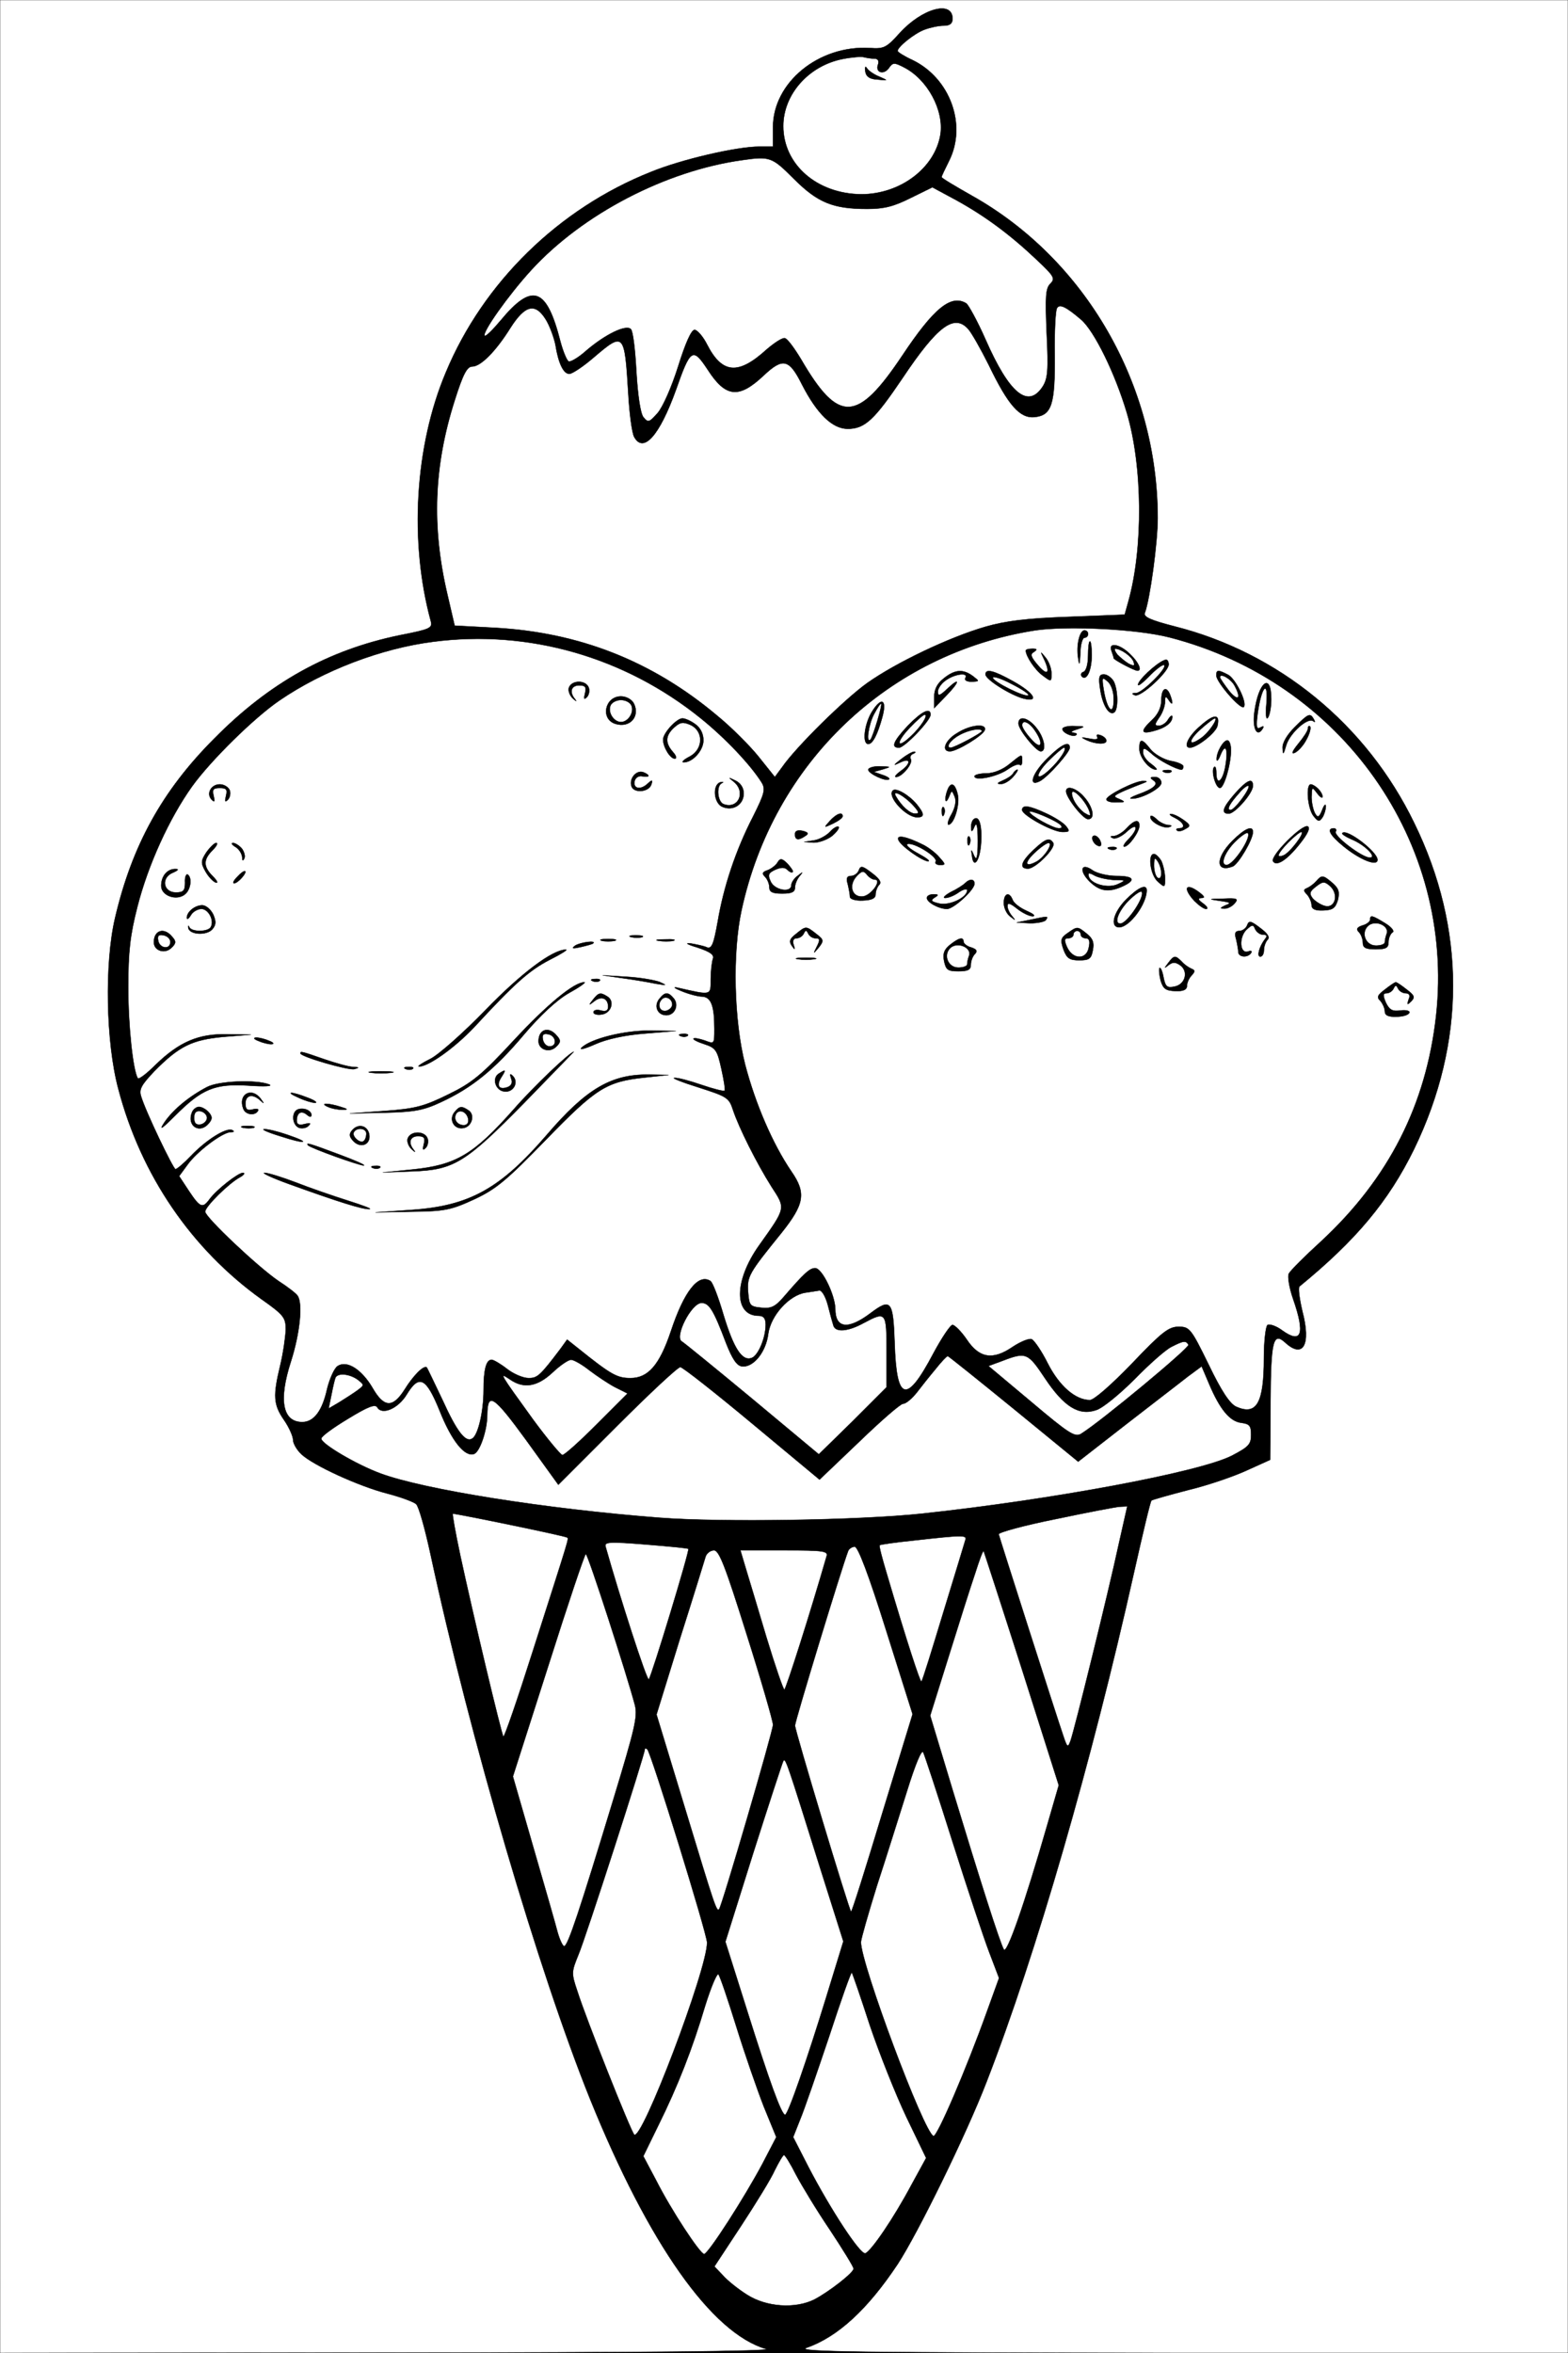 <?xml version="1.0" standalone="no"?>
<!DOCTYPE svg PUBLIC "-//W3C//DTD SVG 20010904//EN"
 "http://www.w3.org/TR/2001/REC-SVG-20010904/DTD/svg10.dtd">
<svg version="1.0" xmlns="http://www.w3.org/2000/svg"
 width="428pt" height="642pt" viewBox="0 0 428 642"
 preserveAspectRatio="xMidYMid meet">
<rect x="0" y="0" width="428" height="642" fill="#808080" stroke="none"/>
<g id="Black"><rect stroke="#FFFFFF" stroke-miterlimit="10" width="428pt" height="642pt"/></g>
<g id="Color" transform="translate(0,642) scale(0.1,-0.1)"
fill="#FFFFFF" stroke="#000000">
<path d="M0 3210 l0 -3210 1063 1 c702 0 1051 4 1028 10 -148 43 -320 286
-480 681 -141 350 -327 982 -436 1488 -15 69 -32 130 -39 136 -6 6 -41 19 -79
29 -78 20 -202 77 -234 107 -13 12 -23 30 -23 39 0 10 -11 35 -25 55 -29 42
-30 66 -10 149 8 33 14 76 15 97 0 33 -5 40 -66 83 -191 137 -329 338 -391
574 -34 127 -38 342 -9 466 46 197 128 347 271 490 151 153 312 242 507 282
81 16 89 19 84 38 -59 216 -44 478 41 679 102 245 308 447 560 547 83 34 234
69 296 69 l37 0 0 53 c0 122 125 224 264 216 39 -3 46 1 82 41 61 67 144 90
144 39 0 -13 -7 -19 -24 -19 -14 0 -37 -5 -53 -11 -27 -10 -73 -47 -73 -58 0
-3 19 -15 41 -25 103 -50 149 -178 99 -276 -11 -22 -20 -41 -20 -43 0 -3 37
-25 83 -51 310 -174 507 -516 507 -880 0 -66 -21 -221 -35 -258 -5 -11 15 -20
81 -37 285 -72 524 -268 654 -536 142 -290 141 -599 0 -890 -70 -143 -159
-249 -313 -375 -4 -4 0 -34 8 -68 24 -91 2 -130 -47 -85 -33 30 -39 4 -40
-162 l-1 -158 -62 -28 c-34 -16 -106 -41 -160 -54 -54 -14 -100 -27 -102 -29
-3 -2 -24 -91 -48 -198 -115 -514 -266 -1038 -402 -1388 -55 -143 -188 -414
-243 -498 -82 -123 -163 -198 -249 -228 -30 -11 144 -13 1022 -14 l1057 0 0
3210 0 3210 -2140 0 -2140 0 0 -3210z"/>
<path d="M2300 6259 c-92 -18 -162 -96 -162 -183 0 -105 92 -185 213 -186 106
0 201 71 216 163 10 66 -35 150 -99 183 -27 14 -31 14 -42 -2 -15 -20 -38 -11
-29 11 3 9 -1 15 -10 15 -9 0 -21 2 -29 4 -7 2 -33 0 -58 -5z m100 -48 c25
-11 25 -11 -5 -8 -21 1 -31 8 -33 22 -2 13 0 16 5 8 5 -7 20 -17 33 -22z"/>
<path d="M2025 5983 c-208 -29 -435 -147 -575 -300 -63 -69 -135 -171 -127
-179 3 -3 22 16 43 41 87 105 126 92 164 -58 7 -26 17 -50 22 -53 4 -3 27 10
49 30 53 45 108 71 121 58 6 -6 12 -58 15 -116 4 -66 11 -113 19 -124 13 -16
16 -15 39 11 14 16 38 70 56 127 20 64 36 100 45 100 7 0 23 -18 34 -40 41
-80 85 -84 162 -14 22 19 45 34 51 31 7 -2 26 -28 44 -58 102 -175 153 -173
276 11 86 129 133 168 175 142 6 -5 30 -48 52 -98 65 -148 116 -190 156 -129
14 22 16 44 11 146 -4 100 -3 122 10 135 14 14 11 20 -38 66 -73 69 -141 119
-219 162 l-65 35 -59 -29 c-46 -23 -72 -30 -119 -30 -93 0 -135 17 -200 82
-60 60 -65 62 -142 51z"/>
<path d="M2885 5579 c-4 -6 -7 -63 -6 -127 1 -136 -8 -165 -55 -170 -40 -4
-72 32 -125 142 -22 44 -47 88 -56 98 -38 43 -84 9 -179 -133 -77 -114 -103
-139 -150 -139 -42 0 -84 41 -125 121 -35 70 -52 74 -105 24 -67 -63 -103 -60
-152 16 -41 62 -47 59 -87 -55 -45 -125 -89 -174 -114 -128 -6 11 -13 64 -16
118 -10 167 -12 169 -94 99 -29 -25 -59 -45 -67 -45 -16 0 -30 29 -38 80 -4
19 -15 50 -26 68 -29 47 -57 40 -97 -23 -40 -64 -81 -105 -104 -105 -14 0 -25
-20 -48 -93 -57 -179 -63 -344 -20 -528 l20 -86 112 -6 c229 -13 428 -91 605
-240 38 -31 89 -82 113 -112 l44 -55 20 27 c38 55 171 186 233 230 78 55 222
124 322 153 56 16 113 23 227 27 l153 6 10 36 c41 146 39 369 -4 514 -32 108
-89 224 -125 255 -41 35 -59 44 -66 31z"/>
<path d="M2825 4700 c-400 -63 -714 -361 -801 -764 -25 -115 -21 -300 10 -421
28 -107 75 -216 126 -291 41 -59 36 -89 -27 -168 -89 -110 -94 -118 -91 -161
3 -37 5 -40 36 -43 27 -3 38 3 60 28 56 65 72 80 87 80 19 0 54 -73 55 -111 0
-54 35 -58 96 -12 56 42 62 35 66 -82 5 -159 32 -167 105 -29 23 43 47 79 53
79 6 0 24 -18 39 -40 34 -51 71 -57 125 -20 21 14 45 24 52 21 7 -3 27 -32 44
-66 31 -61 75 -100 115 -100 11 0 57 40 115 100 81 85 100 100 127 100 30 0
34 -5 82 -103 35 -73 58 -107 75 -115 56 -25 76 9 76 133 0 46 5 87 10 90 6 3
24 -3 40 -15 53 -38 63 -10 30 85 -11 31 -16 63 -12 70 4 8 44 48 89 89 184
171 286 372 313 615 52 473 -257 911 -728 1032 -90 23 -279 32 -367 19z m145
-10 c0 -5 -4 -10 -10 -10 -5 0 -11 -19 -11 -42 -2 -33 -3 -36 -6 -14 -6 35 4
76 17 76 6 0 10 -4 10 -10z m10 -57 c0 -42 -14 -72 -27 -59 -4 5 -2 11 5 13 7
3 12 22 12 44 0 21 2 39 5 39 3 0 5 -17 5 -37z m105 2 c23 -22 33 -45 20 -45
-9 0 -65 30 -65 34 0 3 -3 11 -6 20 -10 25 23 19 51 -9z m-263 6 c-11 -6 -8
-14 12 -37 26 -30 34 -20 15 19 -10 21 -10 21 5 3 9 -11 16 -30 16 -43 0 -24
0 -24 -24 -6 -21 15 -46 53 -46 68 0 3 8 5 18 5 13 0 14 -2 4 -9z m368 -34 c0
-20 -76 -90 -92 -84 -10 4 -9 6 3 6 18 1 85 68 77 76 -3 4 -23 -11 -43 -32
-22 -22 -33 -29 -27 -16 12 21 60 62 75 63 4 0 7 -6 7 -13z m-534 -32 c18 -14
18 -14 -4 -15 -13 0 -20 4 -17 10 10 16 -28 12 -53 -6 -12 -8 -22 -22 -22 -31
0 -13 5 -12 25 7 37 35 35 20 -2 -18 l-33 -34 0 30 c0 21 8 37 26 51 31 25 53
26 80 6z m108 -13 c58 -32 75 -59 30 -48 -35 9 -104 52 -104 66 0 16 22 11 74
-18z m588 17 c21 -11 53 -77 43 -88 -9 -8 -75 68 -75 86 0 16 5 16 32 2z
m-312 -18 c12 -24 13 -78 1 -85 -14 -9 -32 21 -38 64 -5 32 -3 40 10 40 9 0
21 -9 27 -19z m430 -49 c0 -20 -4 -43 -9 -50 -5 -8 -7 8 -4 40 5 66 -14 44
-24 -28 -5 -37 -3 -45 7 -39 9 5 11 4 6 -4 -15 -24 -28 2 -22 46 11 83 46 110
46 35z m-276 12 c9 -24 7 -31 -4 -14 -8 12 -10 11 -10 -5 0 -11 -7 -31 -16
-43 -13 -19 -13 -22 0 -22 8 0 20 8 25 18 6 9 11 12 11 6 0 -16 -20 -31 -53
-39 -34 -9 -34 1 -2 31 16 15 25 34 25 54 0 32 14 40 24 14z m-786 -62 c-13
-47 -26 -72 -38 -72 -17 0 -11 54 10 88 26 42 42 34 28 -16z m132 8 c0 -16
-71 -90 -86 -90 -23 0 -16 17 24 60 38 39 62 51 62 30z m783 -31 c-5 -19 -56
-59 -75 -59 -19 0 -5 31 28 59 38 34 55 34 47 0z m263 19 c4 -7 4 -10 -1 -6
-14 13 -64 -32 -74 -65 -8 -27 -9 -28 -10 -8 -1 14 12 36 33 57 38 38 42 39
52 22z m-757 -24 c22 -27 28 -64 12 -64 -13 0 -61 59 -61 76 0 23 27 16 49
-12z m-141 -6 c-5 -15 -76 -58 -95 -58 -25 0 -13 31 20 50 36 23 81 27 75 8z
m252 2 c-14 -4 -19 -8 -11 -9 8 -1 12 -3 9 -6 -7 -8 -38 5 -38 16 0 5 15 9 33
8 30 -1 31 -1 7 -9z m626 -28 c-8 -16 -23 -32 -32 -36 -10 -4 -7 4 10 25 14
17 26 35 26 41 0 6 3 9 6 6 3 -4 -1 -20 -10 -36z m-546 -3 c0 -11 -29 -10 -55
2 -16 8 -15 8 8 4 18 -4 26 -2 22 4 -3 7 0 8 9 5 9 -3 16 -10 16 -15z m121
-24 c11 -13 35 -27 54 -31 19 -3 35 -10 35 -15 0 -5 -2 -9 -5 -9 -13 0 -63 26
-82 44 -20 17 -23 17 -23 3 0 -9 10 -23 22 -31 12 -9 18 -16 14 -16 -19 0 -46
34 -46 57 0 29 7 29 31 -2z m219 -2 c0 -39 -19 -103 -30 -103 -12 0 -25 48
-16 57 3 4 6 -3 6 -15 0 -38 18 -24 25 19 8 47 0 63 -14 28 -5 -13 -10 -18
-10 -11 -1 19 18 52 29 52 6 0 10 -12 10 -27z m-440 7 c0 -13 -59 -79 -81 -91
-34 -18 -22 21 20 62 38 38 61 49 61 29z m-428 -17 c-6 -2 -9 -9 -6 -14 7 -12
-24 -49 -40 -49 -6 0 0 7 12 16 29 20 29 38 0 24 -21 -10 -21 -9 2 9 14 11 30
20 35 20 6 0 4 -3 -3 -6z m298 -20 c0 -9 -3 -13 -6 -10 -4 4 -19 -2 -33 -12
-28 -20 -91 -33 -91 -19 0 4 15 8 33 8 19 0 44 10 62 25 36 29 35 29 35 8z
m-380 -22 l-25 -7 23 -8 c13 -4 22 -10 19 -12 -7 -8 -57 15 -57 26 0 5 15 10
33 9 30 -1 30 -1 7 -8z m355 -21 c-10 -11 -25 -20 -34 -19 -11 0 -9 3 5 9 12
5 25 13 29 19 3 6 9 11 12 11 3 0 -2 -9 -12 -20z m432 14 c-3 -3 -12 -4 -19
-1 -8 3 -5 6 6 6 11 1 17 -2 13 -5z m-27 -30 c0 -15 -57 -45 -82 -43 -7 0 1 5
17 11 45 16 59 29 43 39 -10 7 -9 9 5 9 9 0 17 -7 17 -16z m-50 -1 c-8 -3 -31
-12 -50 -20 -31 -14 -33 -16 -15 -23 18 -8 17 -9 -7 -9 -16 -1 -28 3 -28 8 0
11 80 51 100 50 13 0 13 -1 0 -6z m300 -7 c0 -20 -49 -76 -66 -76 -22 0 -17
16 17 55 33 37 49 44 49 21z m-806 -23 c7 -27 -10 -83 -25 -83 -4 0 -1 13 8
28 10 18 14 36 9 48 -8 19 -8 19 -16 -1 -10 -23 -13 -5 -4 19 9 24 21 19 28
-11z m984 15 c7 -7 12 -16 12 -22 0 -5 -7 -1 -15 10 -14 18 -14 18 -15 -11 0
-16 5 -37 10 -45 7 -12 11 -10 19 10 5 14 10 18 10 10 0 -8 -4 -22 -9 -30 -9
-13 -12 -12 -25 4 -16 21 -21 86 -7 86 4 0 13 -5 20 -12z m-1096 -42 c22 -27
22 -36 1 -36 -31 1 -82 57 -66 73 8 9 44 -12 65 -37z m455 22 c26 -28 34 -63
13 -63 -14 0 -60 59 -60 76 0 17 27 9 47 -13z m-380 -50 c-3 -8 -6 -5 -6 6 -1
11 2 17 5 13 3 -3 4 -12 1 -19z m278 3 c22 -10 46 -25 54 -34 12 -15 11 -17
-9 -17 -27 0 -110 46 -110 60 0 15 20 12 65 -9z m-555 -8 c0 -5 -12 -13 -26
-20 -26 -12 -26 -12 -9 7 18 20 35 26 35 13z m888 -24 c10 0 12 -3 5 -5 -15
-7 -53 13 -53 27 0 6 7 3 16 -5 8 -9 23 -16 32 -17z m41 15 c21 -15 22 -18 6
-26 -9 -6 -19 -7 -22 -4 -4 3 -1 6 5 6 20 0 13 16 -10 28 -13 6 -18 11 -13 11
6 1 21 -6 34 -15z m-551 -63 c-3 -50 -21 -74 -25 -35 -3 18 -2 18 6 -1 7 -15
10 -4 10 40 0 42 -3 54 -9 40 -6 -15 -9 -16 -9 -4 -1 9 2 19 6 23 15 14 24
-14 21 -63z m432 46 c0 -17 -29 -57 -41 -57 -5 0 0 9 11 20 29 29 25 48 -4 21
-14 -13 -31 -21 -38 -18 -9 4 -8 6 3 6 9 1 24 10 34 21 21 23 35 26 35 7z
m-839 -28 c-13 -10 -35 -18 -50 -18 l-26 2 26 4 c15 2 35 13 45 24 9 10 20 16
23 13 3 -3 -5 -14 -18 -25z m1278 -20 c-36 -46 -65 -64 -74 -49 -9 14 81 104
95 95 7 -4 -1 -21 -21 -46z m-1351 20 c-19 -13 -28 -11 -28 5 0 9 7 12 21 9
16 -4 17 -8 7 -14z m1222 11 c0 -21 -40 -88 -55 -94 -47 -18 -48 23 -1 70 34
34 56 43 56 24z m226 1 c-7 -11 72 -71 93 -71 21 0 -13 35 -50 50 -16 7 -28
15 -25 17 12 13 96 -51 96 -73 0 -19 -48 0 -93 37 -37 30 -47 49 -26 49 5 0 8
-4 5 -9z m-1126 -36 c14 -7 34 -22 44 -34 17 -19 18 -21 2 -21 -9 0 -15 4 -12
9 8 12 -60 54 -77 48 -6 -2 6 -13 28 -25 22 -12 35 -21 29 -22 -16 0 -77 43
-82 59 -5 14 22 9 68 -14z m127 3 c-3 -8 -6 -5 -6 6 -1 11 2 17 5 13 3 -3 4
-12 1 -19z m357 6 c4 -10 1 -14 -6 -12 -15 5 -23 28 -10 28 5 0 13 -7 16 -16z
m-129 -4 c8 -13 -48 -70 -69 -70 -25 0 -19 19 15 51 33 31 44 35 54 19z m172
-16 c-3 -3 -12 -4 -19 -1 -8 3 -5 6 6 6 11 1 17 -2 13 -5z m123 -33 c5 -11 10
-32 10 -47 0 -26 0 -27 -20 -9 -20 18 -28 75 -10 75 5 0 14 -9 20 -19z m-1006
-30 c-3 -3 -9 0 -15 6 -7 7 -17 7 -33 0 -19 -9 -21 -14 -12 -33 11 -23 56 -31
56 -9 0 7 8 19 18 26 14 11 15 11 5 -1 -7 -8 -13 -22 -13 -31 0 -13 -9 -17
-35 -17 -26 0 -35 4 -35 17 0 9 -5 22 -12 29 -9 9 -7 13 8 18 10 4 23 14 27
22 7 11 12 10 27 -5 9 -10 16 -20 14 -22z m236 -35 c-5 -5 -10 -17 -10 -26 0
-11 -10 -16 -35 -17 -20 -1 -35 4 -35 10 0 7 -3 22 -6 35 -5 16 -2 22 9 22 8
0 18 7 21 15 5 14 10 13 36 -7 20 -15 27 -25 20 -32z m647 24 c48 0 55 -11 18
-28 -39 -18 -63 -14 -91 13 -30 30 -23 53 9 30 12 -8 41 -15 64 -15z m590 -19
c17 -15 20 -24 15 -46 -7 -23 -14 -28 -40 -29 -23 -1 -32 4 -32 15 0 8 -6 21
-12 28 -11 11 -10 14 0 18 7 3 18 11 25 19 15 17 18 17 44 -5z m-977 -2 c0
-17 -57 -69 -75 -69 -22 0 -55 18 -55 30 0 6 8 10 18 10 14 0 15 -2 3 -9 -12
-8 -9 -11 12 -16 28 -7 77 16 77 36 0 5 -10 3 -22 -5 -12 -9 -29 -16 -38 -16
-8 0 -1 7 15 16 17 8 34 19 40 25 12 12 25 11 25 -2z m470 -18 c0 -38 -47
-101 -75 -101 -26 0 -16 41 19 76 33 33 56 43 56 25z m144 -6 c14 -11 16 -15
5 -15 -10 -1 -9 -5 5 -15 11 -8 15 -15 8 -15 -6 0 -20 10 -32 22 -33 36 -23
51 14 23z m-510 -20 c3 -9 20 -22 38 -30 18 -8 26 -14 17 -15 -9 0 -28 9 -43
21 -19 15 -26 17 -26 7 0 -8 6 -20 13 -28 10 -12 9 -12 -5 -1 -10 7 -18 24
-18 37 0 27 15 32 24 9z m606 -10 c-7 -8 -20 -15 -29 -14 -12 0 -11 2 4 9 17
6 14 8 -15 12 -33 5 -33 5 9 6 38 2 42 0 31 -13z m-515 -45 c-3 -5 -23 -9 -43
-9 l-37 2 35 7 c52 11 52 11 45 0z m926 -9 c18 -11 26 -22 20 -25 -6 -4 -11
-16 -11 -27 0 -15 -7 -19 -35 -19 -27 0 -35 4 -35 18 0 10 -5 23 -11 29 -8 8
-5 13 10 18 12 3 21 11 21 16 0 13 5 12 41 -10z m-321 -45 c-5 -5 -10 -18 -10
-28 0 -10 -4 -18 -10 -18 -10 0 -3 27 13 48 7 8 5 12 -6 12 -8 0 -17 7 -21 15
-5 13 -8 13 -24 -2 -21 -21 -18 -67 5 -59 8 3 11 1 8 -4 -9 -14 -35 -12 -35 3
0 6 -3 22 -6 35 -5 16 -2 22 9 22 8 0 18 7 21 15 5 14 10 13 36 -7 20 -15 27
-25 20 -32z m-1232 16 c21 -16 21 -19 7 -37 -16 -19 -16 -19 -5 3 9 18 8 22
-4 22 -8 0 -17 6 -20 13 -5 10 -7 10 -12 0 -3 -7 -12 -13 -20 -13 -8 0 -11 -7
-8 -17 5 -15 4 -16 -5 -3 -8 12 -5 19 12 32 27 22 27 22 55 0z m739 0 c16 -13
20 -24 16 -44 -4 -24 -10 -28 -37 -28 -26 0 -34 5 -43 29 -9 26 -8 32 11 45
27 19 27 19 53 -2z m-337 -21 c0 -5 9 -13 21 -16 15 -5 18 -10 10 -18 -6 -6
-11 -19 -11 -29 0 -14 -8 -18 -34 -18 -29 0 -34 4 -39 28 -4 20 0 31 16 44 25
20 37 22 37 9z m-407 -48 c-13 -2 -33 -2 -45 0 -13 2 -3 4 22 4 25 0 35 -2 23
-4z m1003 -7 c7 -8 19 -16 26 -19 10 -4 11 -7 1 -18 -7 -7 -13 -20 -13 -28 0
-11 -9 -16 -32 -15 -26 1 -33 6 -40 29 -4 16 -5 31 -3 34 3 2 8 -9 11 -26 5
-25 10 -29 29 -25 30 5 40 41 17 58 -13 9 -20 10 -32 1 -13 -10 -13 -10 -1 6
16 21 19 21 37 3z m614 -76 c21 -16 23 -21 12 -32 -11 -11 -12 -10 -7 5 5 11
2 17 -8 17 -8 0 -18 6 -21 13 -5 10 -7 10 -12 0 -3 -7 -12 -13 -19 -13 -10 0
-11 -5 -2 -26 10 -20 18 -24 40 -21 15 2 26 -1 24 -6 -2 -6 -17 -11 -35 -11
-23 -1 -32 4 -32 15 0 8 -6 21 -12 28 -11 10 -8 16 12 31 14 11 27 20 30 20 3
0 16 -9 30 -20z"/>
<path d="M3050 4634 c8 -8 21 -19 31 -25 15 -7 17 -6 13 6 -6 15 -35 35 -50
35 -3 0 -1 -7 6 -16z"/>
<path d="M2710 4571 c0 -11 89 -55 97 -48 3 3 -18 17 -46 31 -28 15 -51 22
-51 17z"/>
<path d="M3330 4572 c1 -4 12 -20 25 -37 25 -30 34 -21 15 14 -10 19 -40 36
-40 23z"/>
<path d="M3013 4536 c9 -54 27 -71 27 -24 0 21 -7 41 -17 49 -15 13 -16 11
-10 -25z"/>
<path d="M2385 4470 c-14 -27 -22 -80 -9 -68 7 8 34 98 29 98 -3 0 -11 -13
-20 -30z"/>
<path d="M2483 4434 c-39 -41 -36 -60 3 -23 28 26 49 59 38 59 -4 0 -22 -16
-41 -36z"/>
<path d="M3278 4431 c-36 -32 -35 -50 0 -25 21 14 48 54 38 54 -3 0 -20 -13
-38 -29z"/>
<path d="M2790 4441 c0 -6 11 -23 25 -38 28 -32 35 -12 9 25 -16 23 -34 29
-34 13z"/>
<path d="M2618 4414 c-24 -13 -38 -34 -23 -34 10 0 85 40 85 45 0 10 -36 4
-62 -11z"/>
<path d="M2863 4345 c-40 -40 -37 -62 3 -24 27 25 49 59 38 59 -3 0 -22 -16
-41 -35z"/>
<path d="M3383 4257 c-27 -30 -36 -47 -24 -47 11 0 55 59 49 66 -3 2 -14 -6
-25 -19z"/>
<path d="M2445 4248 c16 -28 39 -48 53 -48 12 0 11 4 -4 21 -24 27 -60 47 -49
27z"/>
<path d="M2931 4237 c6 -13 19 -28 29 -35 17 -10 18 -9 13 6 -8 22 -34 52 -44
52 -5 0 -4 -10 2 -23z"/>
<path d="M2810 4205 c0 -9 64 -45 80 -45 9 0 10 3 5 9 -13 13 -85 43 -85 36z"/>
<path d="M3517 4122 c-30 -31 -35 -44 -14 -36 17 6 61 64 49 64 -4 0 -20 -13
-35 -28z"/>
<path d="M3370 4122 c-28 -29 -40 -62 -22 -62 19 0 69 76 58 87 -3 3 -19 -8
-36 -25z"/>
<path d="M2825 4094 c-30 -28 -28 -42 4 -25 22 12 47 51 33 51 -5 0 -21 -11
-37 -26z"/>
<path d="M3150 4058 c0 -15 5 -30 10 -33 13 -8 13 25 0 45 -8 12 -10 9 -10
-12z"/>
<path d="M2338 4029 c-22 -24 -13 -57 16 -55 23 1 55 46 34 46 -6 0 -16 6 -22
14 -9 11 -14 10 -28 -5z"/>
<path d="M2972 4028 c7 -21 54 -33 80 -20 22 10 21 11 -10 11 -18 1 -43 6 -54
12 -16 9 -19 8 -16 -3z"/>
<path d="M3592 4001 c-17 -13 -19 -19 -9 -32 7 -8 22 -18 34 -21 28 -7 38 33
13 55 -15 13 -20 12 -38 -2z"/>
<path d="M3080 3962 c-28 -29 -40 -62 -22 -62 19 0 69 76 58 87 -3 3 -19 -8
-36 -25z"/>
<path d="M3737 3896 c-24 -18 -11 -56 19 -56 13 0 24 4 24 9 0 5 2 15 5 23 8
21 -27 38 -48 24z"/>
<path d="M2930 3870 c0 -5 -6 -10 -14 -10 -11 0 -12 -5 -3 -25 16 -34 53 -34
59 0 4 17 1 25 -8 25 -8 0 -14 5 -14 10 0 6 -4 10 -10 10 -5 0 -10 -4 -10 -10z"/>
<path d="M2597 3836 c-24 -18 -11 -56 19 -56 13 0 24 4 24 9 0 5 2 15 5 23 8
21 -27 38 -48 24z"/>
<path d="M1182 4669 c-141 -18 -299 -78 -419 -160 -69 -47 -188 -164 -239
-235 -62 -87 -120 -214 -149 -328 -20 -78 -25 -123 -25 -220 0 -106 13 -226
26 -248 3 -4 25 13 49 37 65 63 118 85 196 83 l64 -1 -75 -6 c-86 -8 -121 -25
-189 -94 -35 -37 -42 -49 -36 -68 12 -41 88 -199 94 -199 4 0 23 16 42 36 42
44 95 77 112 71 8 -4 6 -6 -4 -6 -23 -1 -93 -54 -118 -90 l-22 -30 27 -41 c30
-45 37 -48 56 -22 19 26 78 72 91 72 7 0 3 -6 -8 -12 -30 -16 -95 -80 -95 -94
0 -15 144 -151 200 -189 25 -16 48 -34 52 -40 15 -20 7 -102 -18 -180 -34
-105 -23 -165 31 -165 32 0 55 31 68 91 7 28 20 57 29 62 25 16 65 -9 95 -60
31 -54 55 -55 87 -5 24 39 53 68 61 61 2 -3 21 -43 43 -89 39 -86 63 -117 81
-105 16 9 31 74 31 132 0 56 7 83 22 83 5 0 24 -11 42 -25 18 -14 44 -25 59
-25 24 0 31 6 87 80 l18 25 29 -23 c91 -73 107 -82 144 -82 48 0 79 35 110
127 36 109 75 159 108 138 6 -3 22 -45 36 -93 28 -92 51 -127 77 -117 18 7 38
55 38 91 0 17 -6 24 -19 24 -68 0 -68 95 1 192 74 104 73 100 34 160 -41 65
-89 161 -105 209 -11 34 -16 37 -94 62 -45 14 -75 26 -66 26 9 1 42 -8 74 -19
32 -11 60 -18 63 -16 2 3 -2 29 -9 60 -11 50 -15 57 -46 67 -19 6 -32 13 -30
15 2 3 16 0 31 -5 26 -10 26 -10 26 32 0 63 -9 87 -34 88 -11 0 -37 7 -56 15
-20 8 -24 12 -10 9 93 -21 90 -22 90 23 0 22 3 47 6 56 4 11 -7 19 -43 31 -27
8 -35 13 -18 11 17 -3 37 -7 45 -11 13 -4 18 9 29 70 16 95 49 195 97 288 31
62 34 74 23 92 -30 48 -99 121 -166 175 -208 168 -471 243 -731 209z m425
-125 c3 -8 1 -20 -5 -26 -8 -8 -9 -5 -5 11 4 16 1 21 -16 21 -22 0 -28 -18
-11 -38 5 -7 3 -6 -6 2 -9 8 -14 22 -11 30 8 21 46 21 54 0z m123 -43 c18 -36
-11 -68 -50 -56 -42 13 -29 75 15 75 14 0 29 -8 35 -19z m168 -57 c14 -10 22
-26 22 -44 0 -28 -30 -61 -55 -60 -5 1 2 8 18 16 37 20 38 69 2 86 -21 9 -28
8 -45 -7 -24 -22 -25 -42 -3 -67 9 -10 11 -18 5 -18 -13 0 -32 32 -32 52 0 18
37 58 53 58 7 0 23 -7 35 -16z m-128 -141 c0 -2 -8 -3 -17 -1 -10 2 -19 -4
-21 -14 -4 -21 18 -24 37 -5 11 10 13 9 9 -3 -6 -21 -47 -25 -54 -6 -8 21 13
46 32 39 8 -3 14 -7 14 -10z m260 -48 c0 -32 -32 -50 -61 -35 -22 13 -24 62
-1 66 7 1 8 0 2 -3 -15 -7 -12 -50 5 -57 40 -15 62 33 28 61 -16 13 -16 13 5
3 14 -7 22 -20 22 -35z m-1403 9 c3 -8 1 -20 -5 -26 -8 -8 -9 -5 -5 11 4 17 1
21 -17 21 -18 0 -21 -4 -17 -21 4 -16 3 -19 -5 -11 -16 16 -2 42 22 42 11 0
23 -7 27 -16z m-47 -164 c-26 -26 -25 -45 1 -71 12 -12 15 -19 8 -17 -8 3 -20
16 -28 30 -13 23 -13 29 2 52 10 14 22 26 27 26 6 0 1 -9 -10 -20z m80 5 c6
-8 10 -20 7 -27 -4 -8 -6 -7 -6 4 -1 9 -9 22 -18 27 -10 6 -13 11 -7 11 6 0
17 -7 24 -15z m-188 -66 c-33 -13 -27 -54 8 -54 21 0 25 5 25 27 -1 14 3 24 7
22 13 -8 9 -41 -7 -54 -23 -19 -65 -4 -65 23 0 27 17 47 40 46 9 0 6 -4 -8
-10z m188 -14 c-7 -8 -16 -15 -21 -15 -5 0 -1 8 9 18 20 22 31 19 12 -3z m-78
-100 c8 -19 8 -28 -2 -40 -15 -18 -62 -16 -66 3 -1 7 0 8 3 2 6 -13 50 -13 58
0 11 18 -6 50 -25 50 -11 0 -24 -8 -29 -17 -6 -10 -11 -13 -11 -7 0 16 22 34
42 34 10 0 23 -11 30 -25z m-112 -61 c11 -12 11 -18 -2 -30 -18 -18 -48 -8
-48 15 0 33 28 42 50 15z m1283 -1 c-7 -2 -21 -2 -30 0 -10 3 -4 5 12 5 17 0
24 -2 18 -5z m-75 -10 c-10 -2 -26 -2 -35 0 -10 3 -2 5 17 5 19 0 27 -2 18 -5z
m160 0 c-10 -2 -28 -2 -40 0 -13 2 -5 4 17 4 22 1 32 -1 23 -4z m-219 -7 c-2
-2 -17 -6 -34 -10 -22 -5 -26 -4 -15 4 14 9 59 15 49 6z m-119 -45 c-56 -29
-96 -65 -206 -184 -54 -57 -126 -108 -151 -107 -4 1 10 10 32 21 22 11 90 71
150 133 98 101 183 165 220 165 6 0 -15 -13 -45 -28z m300 -60 c22 -10 21 -10
-10 -5 -19 4 -60 11 -90 15 l-55 8 65 -4 c36 -2 76 -9 90 -14z m-163 3 c-3 -3
-12 -4 -19 -1 -8 3 -5 6 6 6 11 1 17 -2 13 -5z m-85 -34 c-33 -19 -78 -61
-122 -113 -81 -96 -142 -145 -226 -184 -49 -23 -74 -27 -154 -29 l-95 -2 97 7
c83 6 107 13 172 45 64 31 91 53 178 147 92 99 165 159 193 159 6 0 -14 -14
-43 -30z m106 -9 c21 -13 10 -46 -16 -49 -12 -2 -22 1 -22 6 0 6 9 8 20 5 14
-4 20 0 20 10 0 23 -18 31 -38 15 -15 -12 -16 -11 -3 5 15 19 20 20 39 8z
m181 -5 c15 -18 3 -46 -20 -46 -25 0 -35 26 -19 45 15 19 24 19 39 1z m-319
-102 c11 -12 11 -18 -2 -30 -18 -18 -48 -8 -48 15 0 33 28 42 50 15z m240 6
c-53 -4 -104 -15 -135 -29 -27 -12 -45 -17 -38 -10 25 25 118 48 188 47 l70
-1 -85 -7z m117 -6 c-3 -3 -12 -4 -19 -1 -8 3 -5 6 6 6 11 1 17 -2 13 -5z
m-1142 -14 c13 -5 14 -9 5 -9 -8 0 -24 4 -35 9 -13 5 -14 9 -5 9 8 0 24 -4 35
-9z m150 -50 c32 -11 68 -21 79 -21 17 -1 18 -2 3 -6 -16 -4 -147 34 -147 43
0 6 2 6 65 -16z m546 -119 c-161 -164 -192 -183 -306 -187 l-80 -3 80 8 c120
12 168 41 277 164 55 63 154 157 164 157 0 0 -60 -62 -135 -139z m-304 93 c-3
-3 -12 -4 -19 -1 -8 3 -5 6 6 6 11 1 17 -2 13 -5z m-59 -11 c-16 -2 -40 -2
-55 0 -16 2 -3 4 27 4 30 0 43 -2 28 -4z m300 -13 c-14 -22 -6 -35 18 -26 10
4 14 12 9 24 -4 12 -3 14 5 6 17 -17 1 -46 -24 -42 -24 3 -34 37 -14 49 19 12
20 11 6 -11z m392 0 c-105 -11 -133 -29 -270 -170 -106 -109 -135 -134 -195
-162 -63 -29 -80 -33 -170 -34 l-100 -2 100 7 c157 11 241 58 367 204 108 126
176 166 278 165 l55 -1 -65 -7z m-1025 -19 c11 -5 -14 -6 -56 -3 -93 6 -128
-9 -201 -82 -37 -37 -45 -42 -29 -18 24 35 68 71 116 96 32 17 135 21 170 7z
m-24 -38 c11 -15 11 -16 -1 -5 -21 19 -40 14 -40 -9 0 -16 5 -20 20 -16 11 3
18 1 14 -4 -8 -14 -34 -11 -40 6 -15 39 22 60 47 28z m129 2 c19 -7 28 -14 20
-14 -8 0 -28 6 -45 14 -39 17 -21 18 25 0z m90 -25 c20 -6 21 -8 5 -8 -11 0
-29 3 -40 8 -25 11 1 11 35 0z m-360 -15 c10 -12 10 -18 0 -30 -25 -30 -61 -7
-46 30 3 8 12 15 19 15 8 0 20 -7 27 -15z m280 -7 c0 -7 -5 -6 -13 1 -15 12
-27 5 -27 -17 0 -10 7 -13 21 -9 16 4 19 3 11 -5 -6 -6 -18 -8 -26 -5 -19 8
-21 43 -3 50 16 6 37 -3 37 -15z m428 13 c20 -12 10 -46 -14 -49 -25 -4 -40
24 -23 44 13 16 19 17 37 5z m-585 -48 c-7 -2 -21 -2 -30 0 -10 3 -4 5 12 5
17 0 24 -2 18 -5z m315 -19 c4 -27 -23 -38 -43 -18 -12 13 -13 19 -4 30 17 20
43 13 47 -12z m-224 0 c68 -23 51 -27 -19 -4 -33 10 -53 19 -44 19 8 1 37 -6
63 -15z m383 -10 c3 -8 1 -20 -5 -26 -8 -8 -9 -5 -5 11 4 16 1 21 -16 21 -22
0 -28 -18 -11 -38 5 -7 3 -6 -6 2 -9 8 -14 22 -11 30 8 21 46 21 54 0z m-241
-44 c43 -16 73 -29 67 -30 -13 0 -144 47 -152 55 -8 9 5 5 85 -25z m111 -36
c-3 -3 -12 -4 -19 -1 -8 3 -5 6 6 6 11 1 17 -2 13 -5z m-230 -40 c38 -15 102
-37 143 -50 41 -13 68 -23 58 -23 -18 -1 -85 20 -218 68 -47 17 -77 31 -68 31
10 0 48 -12 85 -26z"/>
<path d="M1666 4494 c-7 -19 10 -44 29 -44 19 0 36 25 29 44 -3 9 -16 16 -29
16 -13 0 -26 -7 -29 -16z"/>
<path d="M432 3853 c4 -21 33 -25 33 -3 0 8 -8 16 -18 18 -14 3 -18 -1 -15
-15z"/>
<path d="M1807 3694 c-14 -14 -7 -35 11 -32 9 2 17 10 17 17 0 16 -18 25 -28
15z"/>
<path d="M1482 3583 c2 -10 10 -18 18 -18 22 0 18 29 -3 33 -14 3 -18 -1 -15
-15z"/>
<path d="M530 3370 c0 -15 5 -20 18 -18 9 2 17 10 17 18 0 8 -8 16 -17 18 -13
2 -18 -3 -18 -18z"/>
<path d="M1245 3381 c-8 -15 3 -31 21 -31 9 0 14 7 12 17 -4 20 -24 28 -33 14z"/>
<path d="M966 3331 c-7 -11 18 -33 27 -24 4 3 7 12 7 20 0 15 -26 18 -34 4z"/>
<path d="M2198 2893 c-44 -7 -94 -62 -101 -112 -6 -50 -41 -93 -72 -89 -14 2
-26 20 -43 63 -34 90 -46 110 -67 110 -28 0 -75 -93 -54 -105 8 -5 95 -76 194
-158 l180 -150 93 91 92 92 0 97 c0 109 -1 111 -63 78 -42 -23 -76 -26 -82 -7
-2 6 -9 31 -15 55 -6 23 -16 41 -23 41 -7 -1 -24 -4 -39 -6z"/>
<path d="M3197 2745 c-16 -8 -61 -48 -100 -88 -40 -40 -86 -78 -104 -84 -48
-17 -89 9 -141 87 -46 69 -51 72 -116 47 l-38 -14 117 -98 c103 -87 119 -97
136 -87 56 35 298 236 293 243 -7 12 -14 11 -47 -6z"/>
<path d="M2554 2685 c-16 -19 -39 -48 -52 -65 -13 -16 -29 -30 -37 -30 -7 0
-61 -47 -120 -104 l-108 -103 -184 153 c-102 85 -190 154 -196 154 -7 0 -84
-72 -172 -160 l-161 -161 -88 122 c-89 122 -105 132 -106 69 0 -42 -20 -101
-36 -107 -25 -9 -61 35 -94 118 -37 91 -56 100 -90 44 -23 -38 -67 -57 -80
-35 -6 10 -26 2 -80 -31 -40 -24 -73 -48 -73 -54 -1 -14 96 -71 161 -95 118
-44 451 -97 762 -121 169 -13 545 -7 715 11 356 38 758 113 847 158 46 24 53
31 53 57 0 25 -4 30 -27 33 -31 4 -58 36 -88 107 l-20 47 -38 -28 c-20 -16
-96 -74 -168 -130 l-131 -102 -176 144 c-97 79 -178 144 -180 144 -3 0 -18
-16 -33 -35z"/>
<path d="M1508 2675 c-42 -39 -79 -45 -117 -18 -30 20 -27 16 64 -110 39 -53
75 -96 80 -97 6 0 48 38 94 84 l84 84 -34 17 c-19 10 -50 31 -70 46 -20 16
-43 29 -50 29 -8 0 -31 -16 -51 -35z"/>
<path d="M916 2662 c-2 -4 -7 -25 -11 -46 l-8 -39 29 17 c16 10 38 24 49 32
20 15 20 15 1 30 -21 15 -52 19 -60 6z"/>
<path d="M2880 2275 c-85 -17 -154 -36 -154 -41 2 -9 157 -494 177 -552 10
-30 12 -31 19 -12 10 27 103 403 132 538 l23 102 -21 -1 c-12 -1 -91 -16 -176
-34z"/>
<path d="M1256 2178 c35 -163 113 -491 118 -496 3 -2 39 103 81 235 101 316
98 304 93 308 -3 4 -300 65 -312 65 -2 0 7 -51 20 -112z"/>
<path d="M2495 2217 c-49 -5 -92 -11 -94 -13 -2 -2 7 -36 19 -76 56 -190 92
-299 95 -296 3 2 29 87 60 189 31 101 58 190 60 197 5 14 -6 14 -140 -1z"/>
<path d="M1653 2200 c38 -135 113 -368 118 -362 8 10 112 352 108 356 -2 2
-55 7 -117 12 -99 8 -113 7 -109 -6z"/>
<path d="M2315 2188 c-18 -47 -145 -464 -145 -476 0 -14 147 -502 153 -508 2
-2 40 119 85 268 l83 271 -72 228 c-48 153 -77 229 -86 229 -7 0 -16 -6 -18
-12z"/>
<path d="M1926 2173 c-3 -10 -34 -111 -70 -224 l-64 -207 80 -263 c78 -257 84
-277 91 -268 8 10 147 486 147 503 0 10 -32 121 -72 247 -58 185 -75 229 -89
229 -10 0 -20 -8 -23 -17z"/>
<path d="M2035 2143 c8 -27 34 -112 57 -190 24 -79 46 -143 49 -143 4 0 71
210 115 363 5 15 -5 17 -115 17 l-120 0 14 -47z"/>
<path d="M2662 2128 c-12 -35 -44 -136 -72 -226 l-51 -163 61 -202 c75 -247
129 -417 140 -436 8 -15 56 122 119 341 l31 107 -101 318 c-56 175 -103 319
-104 321 -2 2 -12 -25 -23 -60z"/>
<path d="M1497 1876 l-97 -303 56 -194 c31 -107 61 -211 66 -231 6 -21 14 -38
18 -38 10 0 42 97 135 403 58 191 66 224 58 255 -21 80 -128 412 -134 412 -3
0 -49 -137 -102 -304z"/>
<path d="M1760 1647 c0 -14 -162 -516 -181 -560 -19 -47 -20 -50 -3 -100 24
-76 145 -380 155 -391 20 -22 200 452 199 524 -1 27 -152 515 -163 527 -4 3
-7 4 -7 0z"/>
<path d="M2476 1534 c-21 -66 -57 -182 -82 -258 -24 -77 -44 -147 -44 -155 0
-60 172 -520 198 -529 10 -3 90 184 145 337 l34 94 -27 71 c-15 39 -60 175
-100 301 -40 127 -76 236 -80 244 -4 9 -21 -31 -44 -105z"/>
<path d="M2138 1615 c-3 -6 -40 -119 -82 -251 l-76 -242 61 -193 c58 -184 92
-279 102 -279 8 0 61 154 112 320 l47 153 -62 196 c-94 300 -96 306 -102 296z"/>
<path d="M1925 948 c-35 -118 -75 -220 -128 -327 l-41 -84 35 -66 c41 -81 120
-201 131 -201 11 0 110 154 159 246 l38 73 -34 83 c-18 46 -52 144 -75 218
-23 74 -45 139 -49 143 -4 4 -20 -34 -36 -85z"/>
<path d="M2263 863 c-33 -98 -68 -200 -79 -226 l-19 -48 42 -82 c61 -117 141
-239 155 -235 16 6 77 95 126 187 l40 73 -54 112 c-29 61 -74 174 -100 251
-25 77 -47 141 -49 143 -2 2 -30 -77 -62 -175z"/>
<path d="M2115 499 c-10 -23 -52 -91 -92 -152 l-73 -111 23 -24 c12 -14 42
-38 66 -53 53 -34 132 -39 184 -13 40 21 107 73 107 84 0 5 -29 52 -64 105
-36 53 -77 121 -93 151 -15 30 -30 54 -33 54 -3 0 -14 -19 -25 -41z"/>
</g>
</svg>
